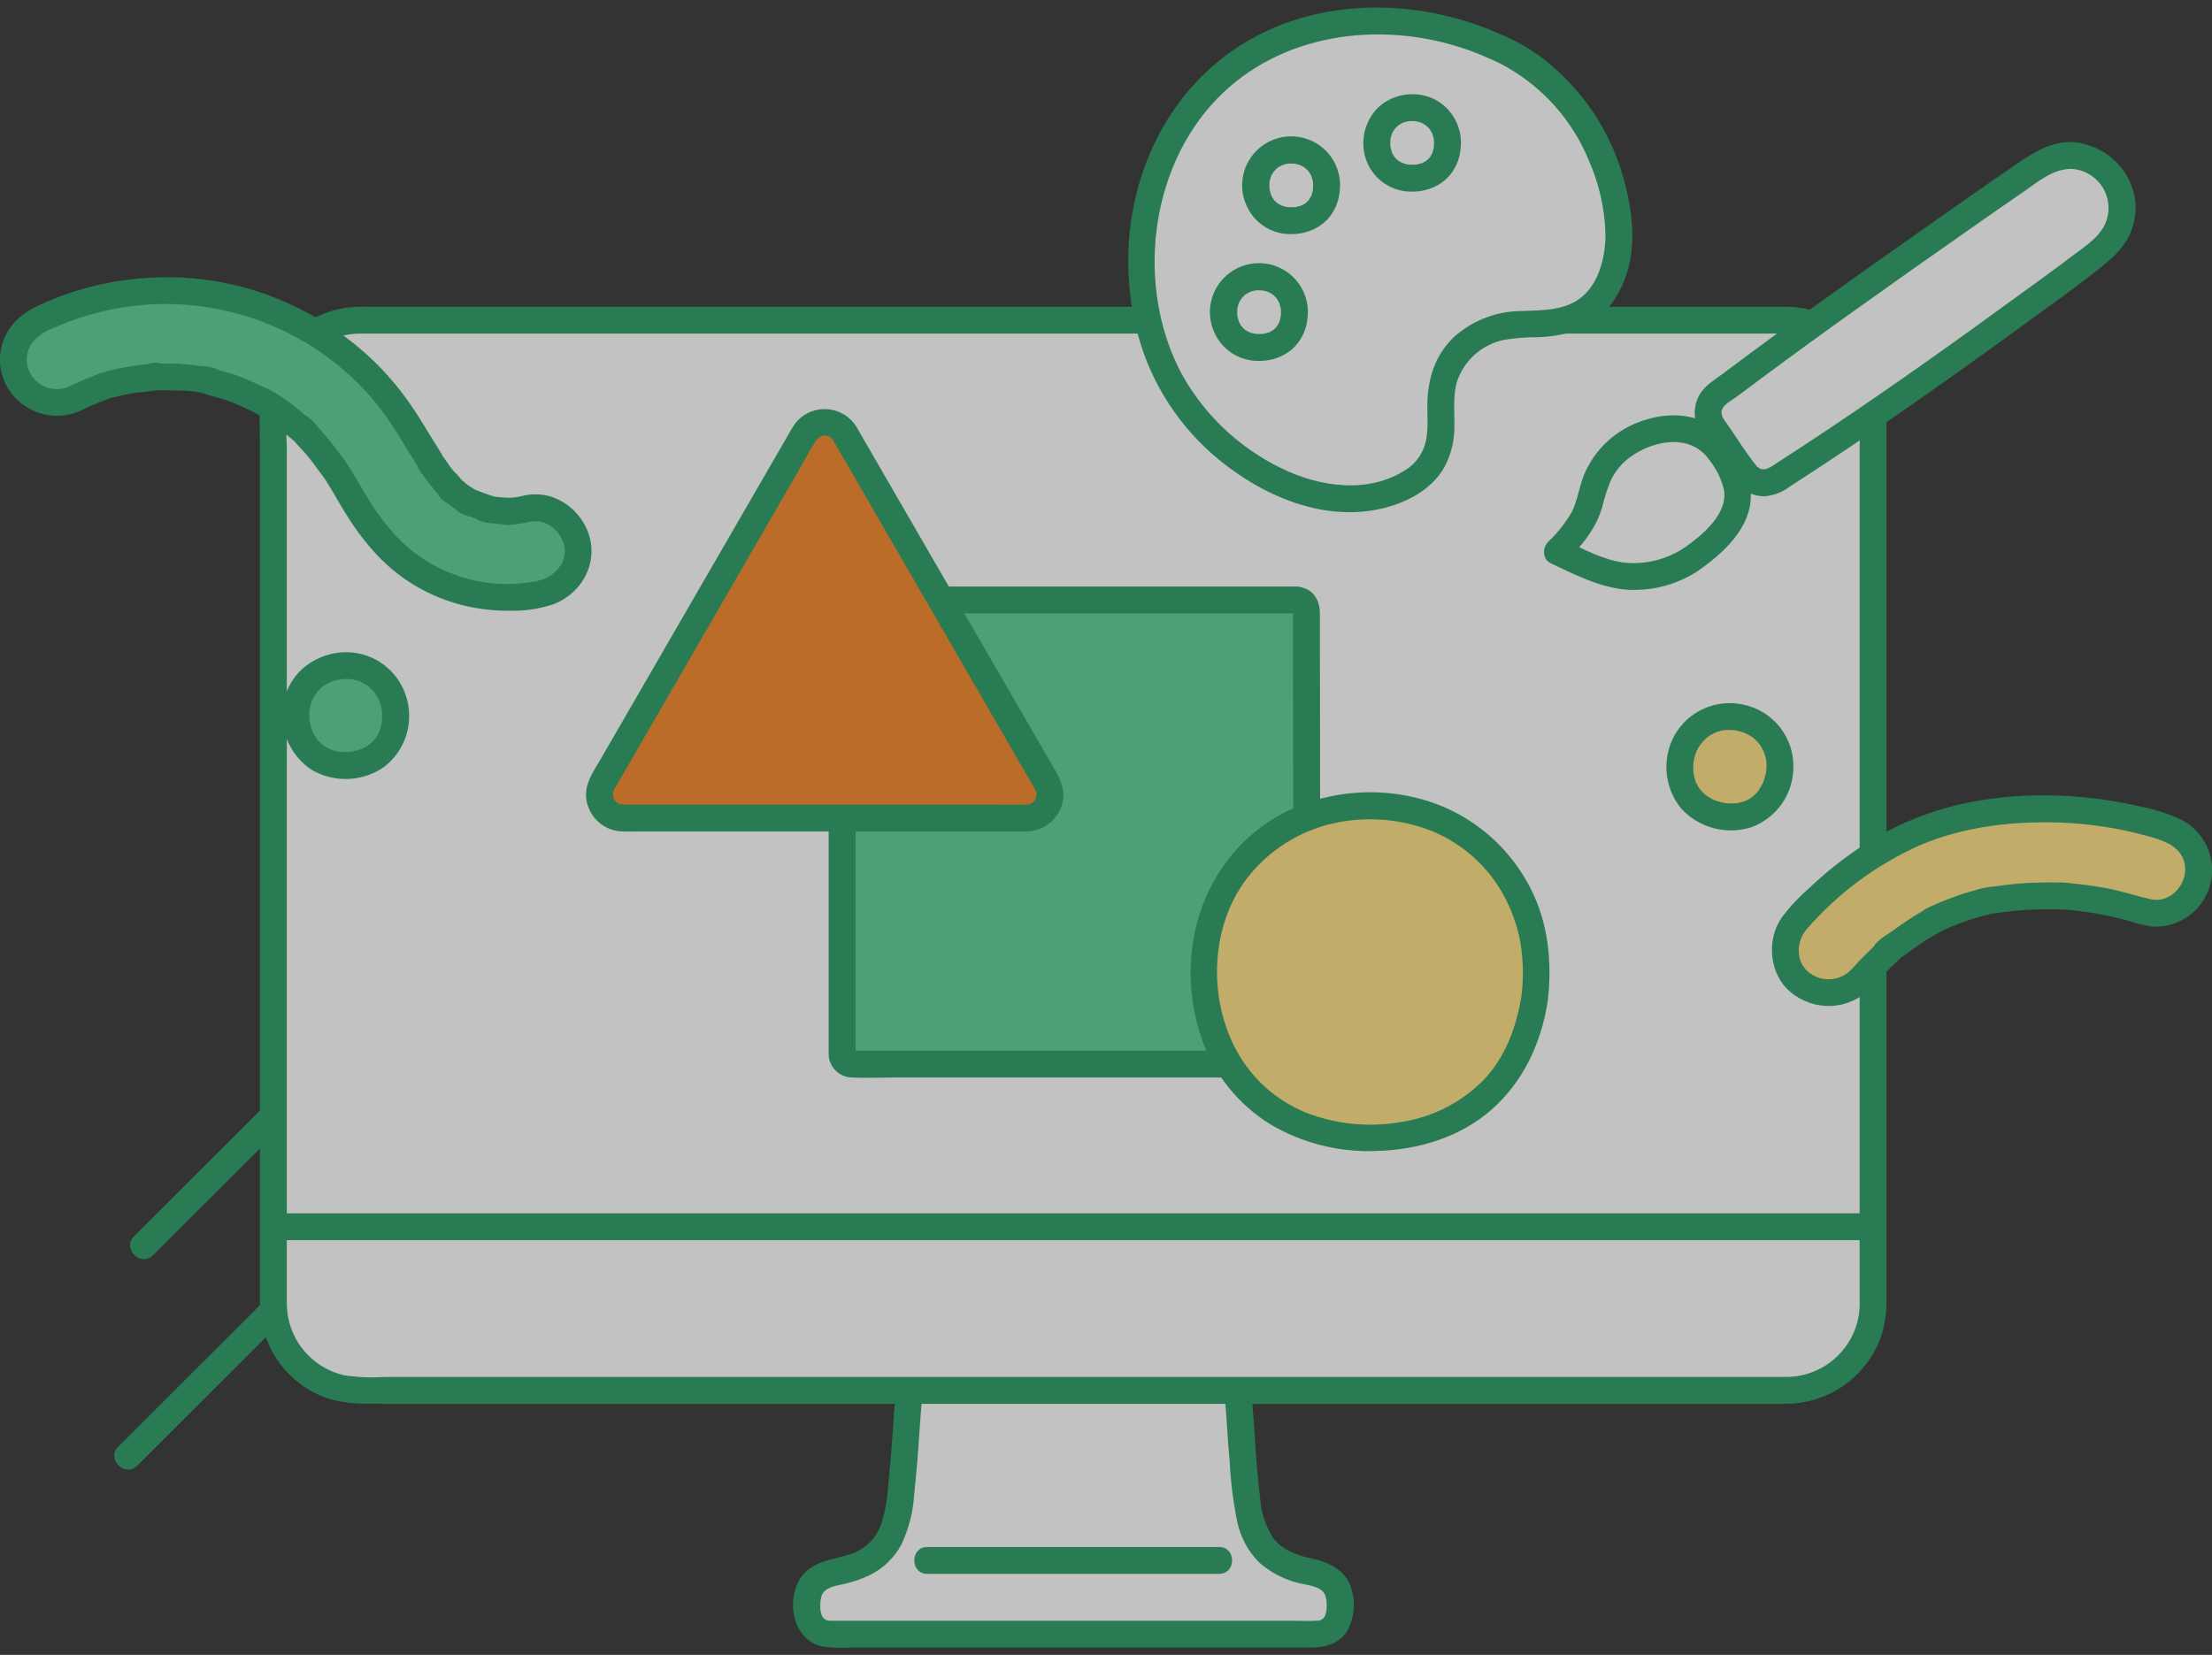 <svg width="151" height="113" viewBox="0 0 151 113" fill="none" xmlns="http://www.w3.org/2000/svg">
<rect x="0" y="0" width="151" height="113" fill="#333333" stroke="none"/>
<g opacity="0.7" clip-path="url(#clip0_279_3309)">
<path d="M10.447 85.712L23.878 72.299C24.715 71.463 23.417 70.166 22.58 71.002L9.148 84.415C8.311 85.251 9.609 86.548 10.447 85.712Z" fill="#259A61"/>
<path d="M9.366 100.081L29.871 79.604L35.672 73.811C36.509 72.976 35.21 71.679 34.373 72.514L13.868 92.991L8.068 98.784C7.231 99.62 8.529 100.917 9.366 100.081Z" fill="#259A61"/>
<path d="M60.63 111.582H56.801C54.684 111.582 54.993 109.124 55.274 108.516C55.555 107.908 56.112 107.518 57.075 107.334C60.414 106.7 61.24 104.9 61.517 101.71C61.636 100.343 61.759 99.494 61.827 98.132C61.87 97.254 61.946 96.273 62.078 94.939H84.487C84.617 96.273 84.693 97.254 84.736 98.133C84.804 99.495 84.927 100.344 85.046 101.711C85.323 104.901 86.149 106.701 89.487 107.335C90.451 107.518 91.008 107.908 91.289 108.516C91.571 109.124 91.879 111.582 89.762 111.582L73.281 111.578L60.63 111.582Z" fill="white"/>
<path d="M121.959 21.862H24.563C21.303 21.862 18.66 24.501 18.66 27.757V89.044C18.66 92.3 21.303 94.94 24.563 94.94H121.959C125.219 94.94 127.863 92.3 127.863 89.044V27.757C127.863 24.501 125.219 21.862 121.959 21.862Z" fill="white"/>
<path d="M121.959 94.023H26.253C25.325 94.086 24.393 94.046 23.474 93.905C22.372 93.648 21.388 93.028 20.681 92.144C19.974 91.261 19.585 90.166 19.578 89.035C19.575 88.723 19.578 88.411 19.578 88.098V30.517C19.523 29.397 19.534 28.275 19.608 27.155C19.767 25.952 20.356 24.846 21.267 24.042C22.177 23.237 23.348 22.789 24.564 22.779C24.742 22.779 24.919 22.779 25.097 22.779H121.615C122.193 22.762 122.771 22.826 123.332 22.97C124.372 23.275 125.286 23.908 125.937 24.773C126.588 25.639 126.942 26.691 126.946 27.774C126.956 28.892 126.946 30.011 126.946 31.129V88.423C126.946 88.805 126.959 89.193 126.921 89.573C126.78 90.791 126.198 91.916 125.284 92.736C124.37 93.555 123.188 94.013 121.96 94.023C120.779 94.038 120.774 95.872 121.96 95.857C123.416 95.843 124.831 95.37 126.002 94.505C127.174 93.641 128.042 92.429 128.483 91.043C128.708 90.24 128.808 89.407 128.782 88.574V31.129C128.782 30.009 128.793 28.888 128.782 27.767C128.776 26.497 128.417 25.253 127.747 24.174C127.076 23.094 126.119 22.221 124.982 21.652C123.969 21.173 122.86 20.931 121.739 20.945H25.035C24.777 20.945 24.517 20.94 24.259 20.953C22.819 21.028 21.438 21.553 20.312 22.453C19.186 23.353 18.37 24.583 17.98 25.97C17.613 27.32 17.743 28.843 17.743 30.232V88.128C17.743 88.432 17.739 88.736 17.743 89.039C17.751 90.357 18.137 91.644 18.857 92.749C19.577 93.853 20.599 94.728 21.802 95.268C23.179 95.867 24.537 95.857 25.981 95.857H121.959C123.14 95.857 123.142 94.023 121.959 94.023Z" fill="#259A61"/>
<path d="M61.124 95.305C60.977 96.867 60.92 98.435 60.766 99.996C60.638 101.297 60.604 102.628 60.21 103.881C60.097 104.298 59.9 104.688 59.633 105.028C59.365 105.367 59.032 105.65 58.653 105.858C57.552 106.466 56.097 106.373 55.086 107.257C53.527 108.621 53.9 111.88 56.052 112.411C56.733 112.521 57.425 112.55 58.112 112.499H61.496C68.615 112.497 75.734 112.497 82.853 112.499H89.442C90.443 112.499 91.374 112.27 91.955 111.385C92.194 110.959 92.345 110.489 92.4 110.003C92.454 109.518 92.41 109.026 92.271 108.558C91.916 107.209 90.716 106.671 89.463 106.397C88.905 106.291 88.366 106.101 87.865 105.834C87.69 105.734 87.522 105.62 87.364 105.494C87.281 105.421 87.201 105.345 87.125 105.265C87.082 105.22 87.04 105.174 86.999 105.127C86.984 105.109 86.862 104.955 86.939 105.057C86.393 104.23 86.077 103.273 86.02 102.285C85.832 100.735 85.72 99.174 85.625 97.617C85.577 96.845 85.51 96.074 85.438 95.304C85.431 95.063 85.333 94.833 85.162 94.663C84.991 94.492 84.761 94.394 84.52 94.387C84.277 94.389 84.044 94.486 83.872 94.658C83.701 94.829 83.603 95.061 83.602 95.304C83.745 96.816 83.8 98.334 83.946 99.844C84.017 101.227 84.192 102.603 84.468 103.96C84.693 104.978 85.198 105.914 85.925 106.662C86.802 107.448 87.881 107.974 89.041 108.179C89.535 108.283 90.128 108.384 90.392 108.784C90.433 108.847 90.457 108.916 90.496 108.979C90.478 108.95 90.443 108.76 90.453 108.886C90.464 108.94 90.48 108.993 90.5 109.045C90.522 109.128 90.538 109.213 90.554 109.299C90.558 109.319 90.572 109.438 90.558 109.319C90.541 109.18 90.563 109.396 90.564 109.423C90.575 109.612 90.572 109.802 90.553 109.99C90.574 109.81 90.535 110.057 90.52 110.114C90.51 110.153 90.497 110.194 90.486 110.234C90.421 110.469 90.533 110.161 90.471 110.282C90.43 110.402 90.35 110.506 90.243 110.575C90.137 110.644 90.01 110.676 89.883 110.664C89.31 110.702 88.725 110.667 88.152 110.667H84.72C77.822 110.665 70.924 110.665 64.026 110.667H57.35C57.128 110.667 56.901 110.68 56.679 110.664C56.552 110.675 56.426 110.643 56.319 110.574C56.213 110.505 56.133 110.402 56.092 110.282C56.027 110.156 56.133 110.408 56.092 110.273C56.079 110.235 56.064 110.196 56.053 110.154C56.042 110.085 56.026 110.017 56.005 109.95C56.005 109.881 56.002 109.812 55.993 109.743C55.99 109.636 55.993 109.53 56 109.423C56 109.372 56.008 109.321 56.013 109.27C56.01 109.301 55.977 109.464 56.01 109.299C56.024 109.222 56.038 109.149 56.056 109.074C56.077 109.012 56.096 108.949 56.11 108.886C56.114 108.86 56.161 108.753 56.097 108.91C56.018 109.101 56.147 108.822 56.173 108.784C56.438 108.383 57.03 108.283 57.524 108.179C58.154 108.048 58.766 107.841 59.347 107.563C60.282 107.113 61.048 106.377 61.534 105.462C62.032 104.405 62.326 103.265 62.401 102.1C62.562 100.586 62.685 99.072 62.78 97.553C62.827 96.804 62.892 96.055 62.963 95.308C62.961 95.065 62.864 94.833 62.692 94.661C62.52 94.49 62.288 94.392 62.045 94.391C61.803 94.396 61.572 94.494 61.401 94.665C61.23 94.836 61.132 95.066 61.127 95.308L61.124 95.305Z" fill="#259A61"/>
<path d="M63.3 107.467H83.222C84.404 107.467 84.406 105.633 83.222 105.633H63.3C62.118 105.633 62.117 107.467 63.3 107.467Z" fill="#259A61"/>
<path d="M18.66 84.681H127.863C129.044 84.681 129.046 82.847 127.863 82.847H18.66C17.478 82.847 17.476 84.681 18.66 84.681Z" fill="#259A61"/>
<path d="M88.521 40.968H58.146C57.97 40.968 57.802 41.038 57.678 41.162C57.554 41.285 57.485 41.453 57.485 41.628V72C57.485 72.175 57.555 72.343 57.679 72.466C57.803 72.59 57.971 72.66 58.146 72.66H88.559C88.646 72.66 88.732 72.643 88.812 72.61C88.892 72.577 88.965 72.528 89.027 72.467C89.088 72.406 89.137 72.333 89.17 72.253C89.203 72.173 89.22 72.087 89.22 72C89.215 67.918 89.186 46.13 89.182 41.626C89.182 41.539 89.165 41.453 89.131 41.374C89.098 41.294 89.049 41.221 88.988 41.16C88.926 41.099 88.853 41.051 88.773 41.018C88.693 40.985 88.607 40.968 88.521 40.968Z" fill="#55CE95"/>
<path d="M88.521 40.051H58.469C58.368 40.051 58.267 40.047 58.166 40.051C57.746 40.055 57.345 40.222 57.046 40.517C56.748 40.811 56.576 41.21 56.567 41.629C56.555 41.881 56.567 42.136 56.567 42.388V71.676C56.567 71.779 56.563 71.882 56.567 71.985C56.574 72.403 56.742 72.801 57.036 73.098C57.331 73.394 57.728 73.566 58.146 73.576C59.099 73.619 60.062 73.576 61.016 73.576H88.246C88.345 73.576 88.445 73.581 88.544 73.576C88.969 73.57 89.374 73.398 89.672 73.096C89.971 72.795 90.138 72.388 90.138 71.964C90.167 71.141 90.136 70.31 90.135 69.486C90.131 66.667 90.127 63.848 90.124 61.029C90.116 55.048 90.109 49.067 90.102 43.086V41.922C90.102 40.904 89.605 40.147 88.522 40.05C88.279 40.052 88.047 40.149 87.875 40.321C87.703 40.492 87.606 40.724 87.604 40.967C87.609 41.209 87.707 41.439 87.879 41.61C88.05 41.781 88.28 41.879 88.522 41.884C88.486 41.881 88.14 41.709 88.266 41.624C88.261 41.664 88.261 41.705 88.266 41.746C88.261 41.819 88.261 41.893 88.266 41.967C88.266 42.153 88.266 42.339 88.266 42.526V43.92C88.267 45.139 88.269 46.358 88.27 47.577C88.274 50.727 88.278 53.877 88.282 57.027C88.285 60.127 88.289 63.227 88.293 66.328L88.298 69.87V71.163V71.685C88.294 71.752 88.294 71.82 88.298 71.888C88.339 72.227 88.385 71.523 88.556 71.742C88.502 71.673 87.908 71.742 87.827 71.742H58.782C58.618 71.742 58.45 71.73 58.287 71.742C58.064 71.758 58.182 71.728 58.368 71.868C58.458 71.935 58.393 72.059 58.403 71.827C58.411 71.653 58.403 71.476 58.403 71.302V42.293C58.403 42.125 58.414 41.952 58.403 41.784C58.39 41.575 58.429 41.598 58.276 41.85C58.224 41.935 58.073 41.874 58.317 41.885C58.482 41.892 58.647 41.885 58.811 41.885H88.521C89.703 41.885 89.704 40.051 88.521 40.051Z" fill="#259A61"/>
<path d="M57.687 29.632L71.457 53.45C71.598 53.694 71.673 53.971 71.673 54.253C71.674 54.535 71.599 54.813 71.458 55.057C71.317 55.301 71.114 55.504 70.869 55.645C70.624 55.786 70.346 55.86 70.064 55.859H42.524C42.241 55.86 41.964 55.786 41.719 55.645C41.474 55.504 41.271 55.301 41.13 55.057C40.989 54.813 40.914 54.535 40.914 54.253C40.915 53.971 40.989 53.694 41.131 53.45L54.901 29.632C55.042 29.388 55.245 29.185 55.49 29.044C55.734 28.903 56.011 28.829 56.294 28.829C56.576 28.829 56.854 28.903 57.098 29.044C57.343 29.185 57.546 29.388 57.687 29.632Z" fill="#F48524"/>
<path d="M56.894 30.095L60.006 35.477L66.104 46.025L70.429 53.503C70.505 53.638 70.597 53.771 70.665 53.911C70.727 54.02 70.758 54.145 70.755 54.271C70.751 54.397 70.713 54.52 70.645 54.626C70.577 54.732 70.481 54.818 70.368 54.874C70.254 54.929 70.128 54.953 70.002 54.942C69.234 54.959 68.463 54.942 67.695 54.942H42.732C42.363 54.942 42.06 54.884 41.897 54.544C41.846 54.404 41.833 54.254 41.858 54.107C41.884 53.961 41.947 53.823 42.042 53.709L46.014 46.838L52.166 36.197L54.538 32.096C54.914 31.446 55.263 30.768 55.67 30.137C55.988 29.645 56.57 29.578 56.895 30.095C57.521 31.093 59.11 30.174 58.48 29.17C58.277 28.832 57.998 28.545 57.664 28.333C57.331 28.121 56.953 27.989 56.56 27.947C56.167 27.905 55.77 27.955 55.399 28.093C55.029 28.23 54.696 28.452 54.425 28.74C54.225 28.981 54.051 29.243 53.906 29.52L52.253 32.379L46.222 42.81L41.005 51.834C40.534 52.648 39.911 53.487 40.011 54.477C40.075 55.106 40.37 55.69 40.84 56.115C41.31 56.539 41.921 56.775 42.555 56.777C42.799 56.783 43.043 56.777 43.288 56.777H69.211C69.478 56.777 69.744 56.783 70.01 56.777C70.568 56.78 71.111 56.603 71.56 56.272C72.008 55.941 72.337 55.474 72.497 54.941C72.834 53.782 72.18 52.865 71.638 51.928L69.518 48.26L63.244 37.411L58.715 29.579L58.48 29.168C57.889 28.148 56.301 29.07 56.894 30.095Z" fill="#259A61"/>
<path d="M141.442 10.617C140.234 10.561 139.358 11.15 138.408 11.799C137.342 12.526 136.281 13.259 135.225 13.998C129.224 18.198 123.207 22.424 117.366 26.844L117.213 26.959C116.892 27.202 116.679 27.56 116.617 27.957C116.556 28.354 116.65 28.76 116.881 29.089L119.136 32.308C119.366 32.638 119.715 32.866 120.11 32.944C120.505 33.022 120.914 32.945 121.254 32.728C127.157 28.952 132.935 24.858 138.591 20.724C140.288 19.485 142.034 18.256 143.632 16.889C144.174 16.421 144.564 15.801 144.749 15.109C144.934 14.418 144.907 13.686 144.671 13.01C144.435 12.334 144.001 11.744 143.426 11.317C142.85 10.891 142.159 10.646 141.443 10.616L141.442 10.617Z" fill="white"/>
<path d="M141.442 9.701C140.038 9.668 138.911 10.347 137.792 11.111C136.573 11.944 135.359 12.784 134.151 13.632C131.656 15.379 129.167 17.133 126.683 18.895C124.253 20.627 121.838 22.379 119.437 24.152C118.839 24.596 118.241 25.041 117.646 25.489C117.101 25.899 116.444 26.28 116.069 26.866C115.811 27.28 115.679 27.76 115.689 28.247C115.7 28.735 115.853 29.209 116.129 29.61C116.818 30.623 117.532 31.623 118.239 32.623C118.468 32.999 118.786 33.311 119.166 33.532C119.546 33.754 119.976 33.876 120.415 33.89C121.058 33.848 121.674 33.615 122.182 33.22C122.804 32.82 123.423 32.418 124.04 32.012C129.094 28.693 134.023 25.188 138.905 21.623C140.237 20.651 141.579 19.692 142.88 18.677C144.023 17.785 145.13 16.942 145.579 15.502C146.464 12.662 144.332 9.889 141.442 9.698C141.199 9.698 140.965 9.795 140.793 9.967C140.621 10.139 140.524 10.372 140.524 10.615C140.524 10.858 140.621 11.091 140.793 11.263C140.965 11.435 141.199 11.532 141.442 11.532C141.871 11.563 142.286 11.695 142.653 11.92C143.019 12.144 143.327 12.453 143.549 12.82C143.771 13.187 143.902 13.603 143.93 14.031C143.958 14.459 143.883 14.888 143.71 15.281C143.27 16.271 142.166 16.934 141.338 17.57C140.284 18.378 139.201 19.148 138.129 19.931C133.742 23.134 129.323 26.29 124.809 29.308C123.682 30.061 122.549 30.805 121.411 31.539C120.933 31.847 120.357 32.363 119.886 31.787C119.173 30.915 118.576 29.915 117.929 28.993C117.705 28.673 117.37 28.312 117.579 27.905C117.759 27.554 118.256 27.313 118.574 27.075C119.12 26.664 119.667 26.255 120.216 25.848C122.411 24.218 124.624 22.609 126.852 21.022C129.329 19.251 131.818 17.494 134.316 15.75C135.578 14.865 136.841 13.981 138.112 13.109C139.118 12.419 140.157 11.503 141.443 11.532C142.624 11.561 142.624 9.728 141.442 9.701Z" fill="#259A61"/>
<path d="M115.503 38.152C117.225 36.948 119.377 34.84 118.37 32.581C118.037 31.745 117.555 30.975 116.948 30.31C115.333 28.684 112.589 29.18 110.862 30.387C109.245 31.515 108.911 32.821 108.543 34.176C108.096 35.834 107.528 36.36 106.311 37.663C107.747 38.341 109.671 39.331 111.297 39.364C112.79 39.397 114.257 38.974 115.503 38.152Z" fill="white"/>
<path d="M115.967 38.944C117.445 37.901 119.042 36.492 119.443 34.642C119.634 33.631 119.465 32.585 118.963 31.686C118.55 30.74 117.916 29.907 117.116 29.254C115.695 28.181 113.729 28.161 112.102 28.741C111.208 29.037 110.388 29.523 109.7 30.165C109.012 30.808 108.471 31.592 108.116 32.464C107.794 33.276 107.687 34.177 107.297 34.961C106.857 35.722 106.306 36.414 105.663 37.015C105.291 37.413 105.292 38.192 105.848 38.455C107.472 39.223 109.121 40.077 110.936 40.257C112.714 40.398 114.487 39.935 115.968 38.944C116.94 38.285 116.022 36.695 115.041 37.361C113.839 38.183 112.387 38.559 110.936 38.424C109.472 38.256 108.089 37.492 106.777 36.871L106.963 38.311C108.01 37.192 108.927 36.138 109.37 34.638C109.518 34 109.719 33.376 109.972 32.772C110.302 32.097 110.805 31.523 111.431 31.108C112.49 30.399 113.901 29.959 115.166 30.305C115.799 30.491 116.346 30.893 116.711 31.442C117.2 32.054 117.539 32.772 117.702 33.538C117.89 35.146 116.205 36.539 115.041 37.361C114.836 37.488 114.687 37.689 114.626 37.922C114.565 38.155 114.595 38.403 114.712 38.615C114.836 38.823 115.037 38.974 115.272 39.035C115.506 39.097 115.756 39.064 115.967 38.944Z" fill="#259A61"/>
<path d="M102.334 3.298C95.269 -0.058 85.889 0.837 80.9 7.951C77.134 13.321 77.233 20.425 79.618 25.491C82.189 30.955 90.234 36.419 96.215 33C96.865 32.641 97.406 32.114 97.783 31.475C98.16 30.836 98.358 30.107 98.357 29.365C98.399 28.352 98.271 27.326 98.452 26.327C98.895 23.882 101.088 22.27 103.513 22.171C106.164 22.063 108.389 22.127 109.774 19.389C110.497 17.813 110.706 16.05 110.372 14.348C109.597 9.594 106.806 5.265 102.309 3.272" fill="white"/>
<path d="M102.796 2.506C96.774 -0.33 89.16 -0.331 83.694 3.776C77.517 8.418 75.578 16.97 78.073 24.119C79.263 27.423 81.463 30.269 84.362 32.256C87.188 34.254 90.807 35.526 94.274 34.739C95.97 34.354 97.73 33.455 98.604 31.891C99.046 31.059 99.279 30.131 99.282 29.189C99.308 28.143 99.161 27.072 99.462 26.053C99.698 25.341 100.118 24.704 100.678 24.205C101.239 23.706 101.921 23.363 102.656 23.209C103.447 23.08 104.248 23.018 105.05 23.022C105.833 22.994 106.61 22.87 107.363 22.653C109.147 22.08 110.326 20.675 110.955 18.95C111.682 16.959 111.48 14.754 110.976 12.736C110.121 9.163 108.036 6.004 105.084 3.812C104.361 3.292 103.586 2.846 102.772 2.483C102.56 2.367 102.313 2.336 102.08 2.397C101.846 2.457 101.645 2.604 101.517 2.808C101.396 3.018 101.362 3.268 101.424 3.502C101.486 3.737 101.637 3.938 101.846 4.062C104.846 5.439 107.211 7.904 108.46 10.956C109.165 12.551 109.55 14.268 109.595 16.012C109.597 17.589 109.124 19.51 107.756 20.449C106.658 21.202 105.231 21.187 103.908 21.237C102.235 21.235 100.617 21.834 99.35 22.925C97.955 24.18 97.432 25.921 97.435 27.751C97.435 28.651 97.528 29.561 97.25 30.431C97.039 31.083 96.614 31.644 96.045 32.026C93.451 33.766 90.056 33.261 87.404 31.941C84.565 30.548 82.219 28.323 80.681 25.563C77.529 19.675 78.406 11.578 83.079 6.746C87.39 2.287 94.116 1.394 99.847 3.285C100.538 3.512 101.213 3.78 101.871 4.089C102.083 4.206 102.331 4.236 102.564 4.175C102.798 4.114 102.999 3.966 103.127 3.761C103.248 3.55 103.281 3.301 103.219 3.066C103.158 2.831 103.006 2.63 102.797 2.506H102.796Z" fill="#259A61"/>
<path d="M90.539 13.052C90.504 13.277 90.445 13.497 90.364 13.709C90.284 13.889 90.185 14.061 90.068 14.221C89.957 14.355 89.834 14.478 89.699 14.589C89.544 14.701 89.377 14.798 89.202 14.876C88.996 14.954 88.782 15.011 88.565 15.045C88.296 15.075 88.024 15.075 87.755 15.045C87.54 15.011 87.329 14.955 87.126 14.877C86.945 14.796 86.772 14.696 86.612 14.579C86.472 14.465 86.344 14.337 86.229 14.197C86.111 14.036 86.01 13.862 85.929 13.679C85.849 13.47 85.791 13.253 85.757 13.032C85.729 12.793 85.727 12.551 85.751 12.312C85.785 12.094 85.843 11.88 85.923 11.675C86.007 11.49 86.109 11.315 86.229 11.151C86.471 10.838 86.789 10.593 87.154 10.439C87.365 10.357 87.584 10.298 87.808 10.264C88.036 10.24 88.266 10.24 88.493 10.264C88.715 10.298 88.932 10.356 89.14 10.437C89.505 10.59 89.823 10.834 90.065 11.146C90.185 11.309 90.287 11.483 90.371 11.666C90.453 11.874 90.511 12.09 90.546 12.31C90.57 12.557 90.568 12.806 90.539 13.052Z" fill="white"/>
<path d="M88.342 21.708C88.307 21.932 88.249 22.152 88.168 22.364C88.087 22.545 87.988 22.716 87.872 22.876C87.761 23.01 87.637 23.134 87.502 23.244C87.347 23.357 87.18 23.453 87.005 23.531C86.799 23.61 86.586 23.666 86.368 23.7C86.099 23.73 85.827 23.73 85.558 23.7C85.344 23.666 85.133 23.61 84.93 23.533C84.748 23.452 84.576 23.352 84.415 23.235C84.275 23.12 84.147 22.992 84.033 22.853C83.915 22.691 83.814 22.517 83.732 22.334C83.652 22.125 83.595 21.909 83.561 21.688C83.533 21.448 83.531 21.207 83.555 20.967C83.589 20.749 83.646 20.535 83.727 20.33C83.81 20.145 83.913 19.97 84.033 19.807C84.274 19.494 84.593 19.248 84.957 19.095C85.168 19.012 85.388 18.953 85.611 18.919C85.839 18.895 86.069 18.895 86.297 18.919C86.518 18.953 86.736 19.011 86.944 19.092C87.308 19.245 87.627 19.489 87.869 19.801C87.989 19.964 88.091 20.138 88.175 20.322C88.257 20.529 88.315 20.745 88.349 20.965C88.373 21.212 88.371 21.461 88.342 21.708Z" fill="white"/>
<path d="M98.79 10.151C98.756 10.375 98.697 10.595 98.616 10.807C98.536 10.987 98.437 11.159 98.32 11.319C98.21 11.453 98.086 11.576 97.951 11.687C97.796 11.799 97.629 11.896 97.454 11.974C97.248 12.052 97.034 12.109 96.817 12.143C96.548 12.173 96.276 12.173 96.007 12.143C95.792 12.109 95.582 12.054 95.379 11.976C95.197 11.895 95.024 11.796 94.864 11.678C94.724 11.564 94.596 11.436 94.481 11.296C94.363 11.134 94.262 10.961 94.181 10.778C94.101 10.569 94.043 10.352 94.008 10.131C93.981 9.892 93.979 9.65 94.003 9.411C94.037 9.193 94.094 8.979 94.175 8.773C94.258 8.589 94.361 8.413 94.481 8.25C94.605 8.098 94.743 7.959 94.895 7.836C95.055 7.719 95.226 7.62 95.406 7.538C95.617 7.456 95.836 7.397 96.06 7.363C96.288 7.339 96.517 7.339 96.745 7.363C96.967 7.396 97.184 7.455 97.393 7.536C97.575 7.618 97.748 7.719 97.909 7.837C98.059 7.96 98.195 8.097 98.317 8.246C98.437 8.409 98.539 8.583 98.623 8.767C98.705 8.974 98.763 9.19 98.797 9.41C98.822 9.656 98.819 9.905 98.79 10.151Z" fill="white"/>
<path d="M89.653 12.809C89.634 12.921 89.613 13.032 89.584 13.141C89.573 13.183 89.561 13.224 89.548 13.264C89.541 13.287 89.483 13.455 89.522 13.354C89.558 13.264 89.503 13.39 89.498 13.399C89.471 13.448 89.445 13.498 89.415 13.546C89.386 13.595 89.357 13.643 89.325 13.688C89.401 13.585 89.314 13.693 89.274 13.734C89.24 13.769 89.038 13.939 89.168 13.844C89.078 13.906 88.984 13.962 88.886 14.012C88.876 14.018 88.754 14.072 88.848 14.035C88.951 13.994 88.788 14.051 88.764 14.059C88.659 14.091 88.55 14.109 88.444 14.139C88.313 14.177 88.577 14.141 88.432 14.14C88.372 14.14 88.311 14.148 88.252 14.15C88.146 14.152 88.041 14.145 87.936 14.145C87.898 14.145 87.757 14.116 87.921 14.148C87.882 14.14 87.841 14.132 87.801 14.123C87.681 14.097 87.564 14.063 87.448 14.022C87.608 14.08 87.372 13.978 87.326 13.951C87.281 13.924 87.231 13.887 87.182 13.861C87.092 13.815 87.186 13.867 87.204 13.882C87.127 13.813 87.057 13.739 86.983 13.668C86.954 13.64 86.893 13.54 86.975 13.668C86.944 13.62 86.912 13.572 86.883 13.524C86.853 13.475 86.828 13.423 86.799 13.374C86.781 13.342 86.74 13.216 86.788 13.36C86.757 13.267 86.728 13.174 86.704 13.079C86.691 13.025 86.683 12.969 86.666 12.916C86.638 12.817 86.666 12.925 86.666 12.945C86.654 12.81 86.65 12.675 86.654 12.54C86.654 12.514 86.668 12.327 86.654 12.441C86.643 12.54 86.662 12.408 86.665 12.396C86.69 12.288 86.719 12.183 86.751 12.077C86.753 12.068 86.802 11.941 86.764 12.03C86.722 12.13 86.8 11.967 86.811 11.946C86.832 11.908 86.853 11.87 86.875 11.832C86.885 11.816 87.041 11.608 86.93 11.737C86.994 11.663 87.062 11.592 87.133 11.525C87.163 11.496 87.194 11.468 87.226 11.441C87.111 11.539 87.215 11.451 87.244 11.434C87.343 11.379 87.435 11.32 87.538 11.269C87.518 11.278 87.417 11.305 87.515 11.281C87.583 11.264 87.65 11.237 87.718 11.219C87.772 11.204 87.828 11.193 87.883 11.181C87.894 11.178 88.031 11.158 87.928 11.17C87.814 11.184 87.994 11.17 88.02 11.17C88.077 11.168 88.134 11.167 88.191 11.168C88.248 11.169 88.506 11.196 88.33 11.168C88.44 11.186 88.549 11.212 88.656 11.244C88.71 11.26 88.763 11.277 88.816 11.296C88.663 11.242 88.834 11.312 88.866 11.329C88.917 11.356 88.966 11.385 89.014 11.415C89.045 11.434 89.189 11.549 89.069 11.444C89.152 11.517 89.229 11.595 89.306 11.673C89.423 11.793 89.344 11.716 89.321 11.683C89.363 11.741 89.4 11.803 89.435 11.865C89.457 11.903 89.478 11.941 89.499 11.979C89.617 12.188 89.494 11.909 89.525 12.033C89.556 12.156 89.595 12.273 89.626 12.394C89.636 12.432 89.638 12.557 89.632 12.407C89.634 12.469 89.639 12.531 89.64 12.592C89.641 12.747 89.633 12.901 89.617 13.055C89.618 13.298 89.715 13.531 89.887 13.703C90.059 13.874 90.292 13.971 90.535 13.972C90.776 13.966 91.006 13.867 91.177 13.696C91.348 13.526 91.447 13.296 91.453 13.055C91.537 12.38 91.412 11.695 91.096 11.093C90.779 10.491 90.286 9.999 89.682 9.684C89.073 9.37 88.382 9.249 87.702 9.339C87.022 9.429 86.387 9.725 85.881 10.188C85.375 10.65 85.024 11.257 84.874 11.925C84.725 12.593 84.784 13.291 85.045 13.925C85.294 14.552 85.732 15.087 86.297 15.456C86.863 15.825 87.53 16.01 88.205 15.985C88.983 15.985 89.739 15.722 90.347 15.237C90.928 14.741 91.31 14.052 91.423 13.296C91.482 13.062 91.448 12.814 91.329 12.604C91.21 12.394 91.014 12.238 90.782 12.169C90.547 12.107 90.298 12.14 90.087 12.259C89.876 12.379 89.721 12.576 89.653 12.809Z" fill="#259A61"/>
<path d="M87.457 21.464C87.437 21.576 87.416 21.687 87.387 21.797C87.376 21.838 87.364 21.879 87.352 21.919C87.344 21.942 87.285 22.11 87.326 22.009C87.362 21.92 87.306 22.046 87.302 22.054C87.274 22.103 87.248 22.153 87.219 22.202C87.19 22.25 87.16 22.299 87.127 22.344C87.204 22.24 87.117 22.348 87.077 22.39C87.044 22.424 86.841 22.594 86.972 22.5C86.881 22.561 86.787 22.617 86.69 22.668C86.68 22.674 86.557 22.727 86.652 22.69C86.754 22.649 86.591 22.707 86.567 22.714C86.462 22.746 86.353 22.764 86.248 22.794C86.116 22.832 86.381 22.797 86.235 22.794C86.175 22.794 86.115 22.802 86.055 22.803C85.95 22.806 85.845 22.799 85.74 22.798C85.701 22.798 85.56 22.769 85.724 22.802C85.685 22.794 85.644 22.786 85.604 22.777C85.485 22.751 85.367 22.717 85.252 22.676C85.411 22.734 85.175 22.631 85.13 22.605C85.084 22.578 85.035 22.541 84.985 22.515C84.895 22.468 84.989 22.521 85.007 22.536C84.93 22.468 84.86 22.393 84.786 22.321C84.757 22.293 84.696 22.193 84.779 22.321C84.748 22.273 84.716 22.226 84.686 22.177C84.656 22.128 84.631 22.077 84.603 22.027C84.584 21.995 84.544 21.87 84.591 22.013C84.561 21.92 84.531 21.827 84.507 21.733C84.494 21.678 84.486 21.622 84.469 21.569C84.441 21.47 84.469 21.578 84.469 21.599C84.458 21.464 84.454 21.329 84.458 21.193C84.458 21.168 84.472 20.981 84.458 21.094C84.447 21.194 84.466 21.061 84.468 21.049C84.494 20.941 84.523 20.837 84.554 20.73C84.557 20.721 84.606 20.595 84.568 20.684C84.526 20.783 84.603 20.621 84.615 20.6C84.635 20.562 84.656 20.523 84.679 20.487C84.688 20.471 84.845 20.262 84.733 20.392C84.797 20.318 84.865 20.247 84.937 20.18C84.967 20.151 84.998 20.123 85.029 20.096C84.917 20.194 85.018 20.106 85.047 20.089C85.146 20.034 85.239 19.975 85.342 19.924C85.322 19.933 85.221 19.962 85.319 19.936C85.387 19.919 85.453 19.892 85.521 19.874C85.576 19.859 85.631 19.848 85.686 19.836C85.698 19.833 85.835 19.813 85.732 19.825C85.617 19.838 85.797 19.825 85.823 19.825C85.88 19.823 85.938 19.822 85.995 19.823C86.052 19.824 86.31 19.851 86.134 19.823C86.244 19.842 86.353 19.867 86.46 19.899C86.513 19.916 86.567 19.933 86.619 19.952C86.466 19.897 86.638 19.967 86.67 19.984C86.721 20.011 86.77 20.04 86.818 20.07C86.848 20.089 86.992 20.204 86.873 20.1C86.956 20.172 87.033 20.25 87.109 20.329C87.227 20.449 87.148 20.372 87.124 20.338C87.166 20.396 87.204 20.459 87.239 20.521C87.261 20.559 87.281 20.597 87.302 20.635C87.42 20.844 87.298 20.565 87.329 20.689C87.361 20.813 87.399 20.93 87.43 21.05C87.44 21.088 87.441 21.213 87.435 21.063C87.438 21.125 87.442 21.187 87.444 21.248C87.445 21.403 87.437 21.558 87.421 21.712C87.421 21.954 87.518 22.187 87.69 22.359C87.862 22.531 88.095 22.628 88.339 22.628C88.58 22.622 88.81 22.523 88.981 22.353C89.151 22.182 89.25 21.953 89.257 21.712C89.34 21.036 89.215 20.352 88.897 19.75C88.58 19.148 88.086 18.657 87.482 18.343C86.873 18.028 86.182 17.908 85.502 17.998C84.822 18.088 84.187 18.384 83.681 18.847C83.175 19.309 82.824 19.916 82.674 20.584C82.525 21.252 82.584 21.95 82.845 22.584C83.094 23.211 83.531 23.746 84.097 24.115C84.663 24.484 85.33 24.668 86.005 24.644C86.783 24.644 87.539 24.381 88.147 23.896C88.728 23.399 89.11 22.711 89.223 21.956C89.282 21.721 89.248 21.473 89.129 21.263C89.009 21.053 88.814 20.897 88.582 20.828C88.348 20.767 88.1 20.8 87.89 20.919C87.68 21.037 87.525 21.233 87.457 21.464Z" fill="#259A61"/>
<path d="M97.905 9.907C97.886 10.019 97.865 10.13 97.836 10.24C97.825 10.281 97.813 10.322 97.8 10.362C97.793 10.385 97.734 10.553 97.774 10.453C97.81 10.363 97.755 10.489 97.75 10.497C97.723 10.546 97.697 10.596 97.668 10.645C97.639 10.693 97.609 10.742 97.576 10.787C97.653 10.683 97.566 10.791 97.526 10.833C97.492 10.867 97.289 11.037 97.421 10.943C97.33 11.004 97.236 11.06 97.139 11.111C97.128 11.117 97.005 11.171 97.099 11.133C97.201 11.092 97.038 11.15 97.015 11.157C96.909 11.189 96.8 11.207 96.695 11.237C96.564 11.275 96.828 11.239 96.682 11.237C96.623 11.237 96.562 11.245 96.502 11.246C96.397 11.249 96.292 11.242 96.187 11.241C96.149 11.241 96.007 11.212 96.171 11.245C96.132 11.237 96.091 11.229 96.051 11.22C95.932 11.194 95.814 11.16 95.699 11.119C95.858 11.177 95.623 11.075 95.577 11.048C95.531 11.021 95.482 10.984 95.432 10.958C95.343 10.911 95.437 10.964 95.454 10.979C95.377 10.911 95.307 10.836 95.233 10.764C95.204 10.736 95.143 10.636 95.226 10.764C95.195 10.716 95.163 10.669 95.133 10.62C95.104 10.571 95.079 10.52 95.049 10.47C95.031 10.438 94.991 10.313 95.038 10.456C95.007 10.364 94.978 10.27 94.954 10.175C94.941 10.121 94.933 10.066 94.918 10.012C94.89 9.914 94.918 10.022 94.918 10.042C94.907 9.907 94.903 9.772 94.906 9.636C94.906 9.611 94.92 9.424 94.906 9.537C94.895 9.637 94.914 9.504 94.917 9.492C94.942 9.384 94.971 9.28 95.003 9.173C95.006 9.164 95.055 9.038 95.017 9.127C94.975 9.226 95.052 9.064 95.063 9.043C95.084 9.005 95.105 8.966 95.127 8.93C95.137 8.914 95.294 8.705 95.182 8.835C95.246 8.761 95.314 8.69 95.385 8.623C95.416 8.594 95.447 8.566 95.478 8.539C95.364 8.637 95.467 8.549 95.496 8.532C95.595 8.477 95.688 8.418 95.79 8.367C95.771 8.377 95.67 8.405 95.768 8.379C95.836 8.362 95.902 8.335 95.97 8.317C96.025 8.302 96.08 8.291 96.135 8.279C96.147 8.276 96.284 8.257 96.181 8.268C96.066 8.281 96.246 8.268 96.272 8.267C96.329 8.264 96.386 8.264 96.444 8.267C96.501 8.269 96.758 8.294 96.582 8.267C96.692 8.285 96.801 8.311 96.908 8.343C96.962 8.359 97.016 8.376 97.068 8.395C96.915 8.34 97.087 8.41 97.119 8.428C97.17 8.455 97.219 8.483 97.266 8.514C97.297 8.533 97.441 8.647 97.322 8.543C97.404 8.616 97.481 8.694 97.558 8.772C97.675 8.893 97.597 8.816 97.573 8.782C97.614 8.841 97.652 8.901 97.688 8.964C97.71 9.002 97.73 9.041 97.751 9.077C97.869 9.286 97.746 9.007 97.778 9.131C97.809 9.254 97.847 9.371 97.879 9.492C97.888 9.53 97.89 9.654 97.884 9.505C97.886 9.567 97.891 9.628 97.892 9.69C97.894 9.845 97.886 9.999 97.869 10.153C97.87 10.396 97.967 10.629 98.139 10.8C98.311 10.972 98.544 11.069 98.787 11.07C99.029 11.063 99.258 10.965 99.429 10.794C99.6 10.624 99.699 10.394 99.705 10.153C99.789 9.478 99.665 8.794 99.348 8.191C99.032 7.589 98.539 7.098 97.935 6.783C97.319 6.482 96.628 6.371 95.949 6.462C95.27 6.554 94.634 6.845 94.12 7.298C93.631 7.769 93.292 8.374 93.146 9.037C93 9.699 93.052 10.39 93.297 11.023C93.546 11.65 93.984 12.185 94.55 12.554C95.116 12.923 95.782 13.108 96.457 13.083C97.236 13.083 97.991 12.82 98.6 12.335C99.18 11.839 99.562 11.15 99.675 10.395C99.734 10.161 99.7 9.912 99.581 9.702C99.462 9.492 99.266 9.336 99.034 9.267C98.799 9.205 98.55 9.238 98.339 9.358C98.128 9.477 97.972 9.675 97.905 9.907Z" fill="#259A61"/>
<path d="M104.757 68.208C104.594 69.262 104.319 70.296 103.938 71.292C103.56 72.141 103.094 72.947 102.546 73.697C102.026 74.329 101.445 74.909 100.812 75.427C100.081 75.957 99.298 76.409 98.474 76.777C97.507 77.145 96.504 77.411 95.481 77.571C94.216 77.714 92.939 77.716 91.675 77.576C90.665 77.417 89.675 77.153 88.72 76.788C87.867 76.408 87.056 75.939 86.301 75.388C85.646 74.852 85.046 74.252 84.51 73.597C83.954 72.837 83.481 72.02 83.098 71.161C82.723 70.179 82.452 69.16 82.29 68.122C82.16 66.997 82.151 65.862 82.263 64.735C82.422 63.71 82.693 62.706 83.071 61.74C83.463 60.873 83.944 60.049 84.505 59.28C85.641 57.809 87.138 56.657 88.852 55.934C89.843 55.547 90.874 55.271 91.925 55.111C92.997 54.998 94.077 54.998 95.149 55.111C96.189 55.27 97.209 55.544 98.19 55.926C99.902 56.643 101.4 57.791 102.537 59.256C103.098 60.02 103.578 60.839 103.971 61.701C104.355 62.675 104.629 63.689 104.789 64.723C104.903 65.883 104.892 67.051 104.757 68.208Z" fill="#FFDF80"/>
<path d="M103.872 67.964C103.52 70.112 102.78 72.188 101.244 73.781C99.753 75.273 97.83 76.259 95.746 76.597C93.526 77.006 91.236 76.788 89.133 75.967C87.169 75.166 85.533 73.727 84.491 71.881C82.391 68.2 82.588 62.96 85.376 59.664C86.773 57.992 88.666 56.806 90.781 56.276C92.932 55.748 95.19 55.851 97.284 56.573C99.519 57.357 101.394 58.922 102.564 60.979C103.145 62.007 103.555 63.123 103.777 64.284C103.998 65.581 104.018 66.904 103.836 68.207C103.838 68.45 103.935 68.682 104.107 68.854C104.279 69.026 104.511 69.123 104.755 69.124C104.996 69.119 105.227 69.021 105.398 68.85C105.569 68.679 105.667 68.449 105.673 68.207C105.952 65.62 105.676 62.979 104.47 60.64C103.376 58.494 101.658 56.729 99.541 55.578C95.094 53.164 89.061 53.717 85.278 57.134C81.389 60.645 80.355 66.22 82.088 71.076C82.942 73.437 84.57 75.442 86.707 76.764C88.917 78.074 91.462 78.708 94.029 78.59C96.832 78.51 99.705 77.642 101.833 75.757C103.991 73.844 105.181 71.265 105.641 68.451C105.698 68.217 105.664 67.97 105.545 67.76C105.426 67.55 105.231 67.394 105 67.323C104.765 67.261 104.516 67.293 104.305 67.413C104.094 67.533 103.938 67.731 103.872 67.964Z" fill="#259A61"/>
<path d="M23.256 45.467C22.81 45.503 22.376 45.629 21.979 45.836C21.583 46.043 21.232 46.327 20.948 46.672C20.664 47.017 20.452 47.416 20.325 47.845C20.199 48.273 20.16 48.723 20.21 49.167C20.233 49.621 20.35 50.066 20.554 50.472C20.759 50.879 21.045 51.238 21.396 51.528C21.747 51.818 22.154 52.032 22.592 52.156C23.03 52.28 23.489 52.311 23.94 52.248C25.988 52.042 27.183 50.499 26.98 48.486C26.942 48.04 26.814 47.607 26.604 47.212C26.394 46.817 26.107 46.469 25.76 46.187C25.412 45.905 25.011 45.696 24.581 45.573C24.151 45.449 23.7 45.413 23.256 45.467Z" fill="#55CE95"/>
<path d="M5.13 27.209C5.686 26.93 6.255 26.682 6.837 26.465L7.032 26.395C7.338 26.29 7.292 26.304 6.894 26.437C7.022 26.384 7.155 26.344 7.291 26.318C7.622 26.224 7.957 26.14 8.294 26.065C8.901 25.933 9.515 25.833 10.133 25.768C10.305 25.75 10.477 25.74 10.649 25.722C11.096 25.673 9.887 25.738 10.582 25.722C10.926 25.715 11.27 25.71 11.617 25.722C12.238 25.74 12.857 25.794 13.472 25.882C13.818 25.895 14.161 25.956 14.491 26.062C14.443 26.037 13.789 25.885 14.323 26.032C14.51 26.083 14.697 26.13 14.883 26.185C15.441 26.347 15.989 26.538 16.526 26.758C16.824 26.88 17.119 27.011 17.409 27.151C17.524 27.206 17.639 27.275 17.756 27.322C17.029 27.03 17.586 27.236 17.759 27.335C18.264 27.622 18.753 27.934 19.225 28.272C19.488 28.459 19.745 28.654 19.996 28.856C20.096 28.937 20.196 29.018 20.294 29.102C20.369 29.164 20.442 29.227 20.514 29.291C20.679 29.436 20.613 29.374 20.317 29.106C20.538 29.198 20.841 29.61 21.005 29.783C21.184 29.968 21.358 30.158 21.528 30.352C21.95 30.843 22.346 31.355 22.714 31.888C23.012 32.312 22.684 31.821 22.637 31.763C22.755 31.93 22.863 32.102 22.961 32.281C23.103 32.512 23.243 32.745 23.382 32.978C23.825 33.718 24.276 34.45 24.748 35.171C25.53 36.395 26.503 37.486 27.629 38.404C28.951 39.426 30.482 40.146 32.113 40.512C33.745 40.879 35.437 40.883 37.07 40.525C38.573 40.186 39.796 38.67 39.422 37.083C39.068 35.573 37.586 34.37 35.976 34.733C35.666 34.805 35.352 34.86 35.036 34.897C34.909 34.896 34.781 34.907 34.656 34.932L35.066 34.908C34.97 34.91 34.874 34.911 34.779 34.908C34.493 34.904 34.207 34.886 33.922 34.853C33.796 34.839 33.67 34.822 33.544 34.801C33.419 34.781 33.294 34.758 33.169 34.733C33.599 34.83 33.702 34.85 33.477 34.792C32.903 34.607 32.337 34.392 31.784 34.15C31.803 34.121 32.431 34.53 31.961 34.227C31.854 34.158 31.744 34.095 31.638 34.024C31.344 33.831 31.076 33.612 30.803 33.392C30.479 33.13 31.31 33.919 30.857 33.426C30.766 33.328 30.672 33.232 30.582 33.133C30.357 32.883 30.147 32.623 29.945 32.355C29.763 32.113 29.595 31.862 29.422 31.613C29.174 31.255 29.799 32.229 29.449 31.649C29.344 31.475 29.235 31.303 29.129 31.129C28.404 29.86 27.614 28.629 26.763 27.44C25.056 25.221 22.891 23.396 20.415 22.089C17.939 20.782 15.21 20.022 12.413 19.863C9.016 19.69 5.631 20.389 2.581 21.892C1.201 22.58 0.435 24.403 1.194 25.823C1.542 26.519 2.147 27.052 2.881 27.311C3.616 27.569 4.422 27.533 5.13 27.209H5.13Z" fill="#55CE95"/>
<path d="M23.256 44.551C22.292 44.635 21.379 45.023 20.65 45.659C20.007 46.243 19.562 47.014 19.38 47.863C19.187 48.734 19.259 49.643 19.585 50.474C19.911 51.304 20.477 52.019 21.212 52.527C21.961 52.981 22.825 53.212 23.701 53.191C24.578 53.171 25.43 52.901 26.158 52.413C26.867 51.889 27.401 51.164 27.69 50.333C27.98 49.501 28.011 48.602 27.781 47.752C27.529 46.769 26.936 45.908 26.107 45.321C25.278 44.735 24.268 44.462 23.256 44.55C23.015 44.556 22.785 44.655 22.614 44.825C22.443 44.996 22.344 45.226 22.338 45.467C22.34 45.709 22.437 45.942 22.609 46.113C22.781 46.285 23.013 46.382 23.256 46.384C23.45 46.365 23.645 46.361 23.84 46.37C23.903 46.374 23.966 46.378 24.028 46.386C23.844 46.364 24.138 46.41 24.148 46.413C24.293 46.447 24.437 46.489 24.578 46.538C24.831 46.623 24.451 46.457 24.683 46.584C24.759 46.626 24.836 46.664 24.912 46.709C24.989 46.754 25.058 46.802 25.129 46.851C25.098 46.829 25.012 46.747 25.148 46.865C25.267 46.969 25.377 47.079 25.486 47.194C25.514 47.222 25.63 47.367 25.533 47.241C25.585 47.309 25.633 47.381 25.678 47.454C25.709 47.503 25.738 47.552 25.767 47.603C25.783 47.632 25.929 47.937 25.862 47.777C25.918 47.913 25.964 48.054 25.999 48.197C26.018 48.269 26.033 48.342 26.048 48.415C26.057 48.456 26.078 48.648 26.062 48.486C26.077 48.64 26.085 48.794 26.084 48.949C26.084 49.038 26.08 49.128 26.073 49.217C26.069 49.275 26.064 49.333 26.056 49.392C26.068 49.305 26.068 49.295 26.056 49.361C26.029 49.513 25.991 49.662 25.945 49.809C25.929 49.862 25.91 49.913 25.891 49.965C25.807 50.205 25.98 49.826 25.853 50.044C25.786 50.159 25.719 50.274 25.651 50.389C25.526 50.602 25.766 50.275 25.603 50.458C25.55 50.517 25.498 50.577 25.442 50.634C25.404 50.672 25.117 50.912 25.263 50.805C25.141 50.894 25.013 50.974 24.88 51.045C24.818 51.078 24.755 51.109 24.692 51.138C24.867 51.058 24.607 51.167 24.59 51.172C24.419 51.231 24.246 51.268 24.069 51.31C23.788 51.377 24.159 51.306 23.987 51.326C23.91 51.335 23.832 51.342 23.753 51.346C23.602 51.354 23.45 51.354 23.299 51.346C23.279 51.346 22.993 51.307 23.194 51.34C23.123 51.328 23.053 51.315 22.983 51.299C22.819 51.263 22.657 51.213 22.501 51.152C22.358 51.095 22.677 51.255 22.456 51.127C22.385 51.086 22.311 51.051 22.241 51.009C22.194 50.981 22.15 50.949 22.104 50.921C21.888 50.792 22.218 51.036 22.03 50.868C21.927 50.779 21.829 50.685 21.736 50.585C21.722 50.57 21.555 50.361 21.67 50.516C21.621 50.449 21.574 50.379 21.53 50.309C21.232 49.833 21.086 49.278 21.111 48.718C21.113 48.644 21.118 48.571 21.124 48.497C21.131 48.429 21.129 48.438 21.118 48.522C21.127 48.465 21.137 48.408 21.149 48.35C21.186 48.181 21.235 48.014 21.294 47.852C21.381 47.603 21.209 47.983 21.339 47.755C21.381 47.679 21.418 47.602 21.462 47.529C21.507 47.456 21.555 47.385 21.603 47.314C21.743 47.11 21.498 47.407 21.673 47.23C21.866 46.997 22.104 46.806 22.373 46.668C22.452 46.624 22.533 46.584 22.616 46.548C22.47 46.609 22.712 46.518 22.742 46.509C22.832 46.48 22.923 46.455 23.015 46.433C23.051 46.425 23.379 46.371 23.255 46.385C23.496 46.378 23.726 46.279 23.896 46.109C24.067 45.938 24.166 45.709 24.173 45.468C24.172 45.226 24.075 44.993 23.903 44.822C23.732 44.65 23.499 44.553 23.256 44.551Z" fill="#259A61"/>
<path d="M5.594 28C6.207 27.703 6.835 27.44 7.476 27.21C7.707 27.14 7.903 26.983 8.022 26.774C8.141 26.564 8.175 26.316 8.117 26.082C8.05 25.849 7.894 25.652 7.683 25.532C7.472 25.412 7.222 25.38 6.988 25.442C6.873 25.476 6.762 25.515 6.65 25.553L7.358 27.229C7.452 27.187 7.839 27.118 8.034 27.068C8.413 26.973 8.794 26.891 9.178 26.823C9.787 26.779 10.394 26.701 10.995 26.59C11.184 26.532 11.35 26.415 11.467 26.256C11.585 26.097 11.649 25.904 11.649 25.706C11.649 25.509 11.585 25.316 11.467 25.157C11.35 24.998 11.184 24.881 10.995 24.822C10.536 24.67 9.798 24.839 9.57 25.261C9.492 25.401 9.452 25.558 9.453 25.718C9.454 25.878 9.496 26.035 9.576 26.174C9.656 26.313 9.77 26.429 9.908 26.511C10.046 26.592 10.203 26.637 10.363 26.64C10.994 26.686 11.633 26.628 12.268 26.672C12.938 26.662 13.605 26.755 14.247 26.947L14.735 25.179C14.537 25.104 14.328 25.062 14.116 25.053C13.028 25.058 12.939 26.5 13.872 26.855C14.415 27.061 15.002 27.167 15.552 27.362C16.154 27.576 16.716 27.849 17.295 28.113L18.002 26.438C17.943 26.413 17.594 26.244 17.858 26.379L17.15 28.055C17.31 28.111 16.953 27.941 17.137 28.048C17.188 28.078 17.245 28.099 17.298 28.124C17.681 28.332 18.051 28.561 18.407 28.812C18.944 29.182 19.46 29.581 19.952 30.009C20.082 30.132 20.246 30.215 20.422 30.248C20.599 30.28 20.781 30.261 20.947 30.192C21.113 30.123 21.255 30.008 21.357 29.861C21.459 29.713 21.515 29.539 21.52 29.36C21.502 29.177 21.443 29.001 21.348 28.844C21.253 28.687 21.123 28.553 20.97 28.453L19.855 29.896C20.022 30.033 20.171 30.191 20.299 30.364C20.51 30.6 20.732 30.827 20.939 31.067C21.39 31.59 21.756 32.175 22.192 32.706C22.869 33.533 24.128 32.477 23.635 31.595C23.574 31.493 23.508 31.395 23.435 31.3C23.308 31.095 23.107 30.947 22.873 30.886C22.639 30.825 22.391 30.855 22.18 30.971C21.971 31.095 21.819 31.296 21.757 31.53C21.695 31.765 21.728 32.014 21.849 32.224C22.551 33.205 23.105 34.307 23.759 35.322C24.378 36.31 25.097 37.232 25.905 38.073C27.457 39.658 29.419 40.783 31.573 41.323C32.614 41.582 33.683 41.71 34.756 41.703C35.795 41.734 36.832 41.579 37.816 41.246C39.872 40.432 40.967 38.176 40.051 36.114C39.824 35.607 39.496 35.152 39.086 34.776C38.677 34.4 38.195 34.112 37.67 33.929C37.089 33.74 36.469 33.702 35.869 33.819C35.592 33.869 35.318 33.95 35.036 33.978C34.827 33.982 34.618 34.004 34.412 34.045C33.444 34.32 33.595 35.908 34.656 35.846L35.066 35.823C36.236 35.755 36.257 33.974 35.066 33.989C34.511 33.999 33.957 33.952 33.413 33.847C32.265 33.617 31.764 35.353 32.925 35.615C33.217 35.715 33.528 35.745 33.833 35.705C34.734 35.488 34.68 34.182 33.833 33.937C33.55 33.855 33.273 33.752 32.996 33.652C32.804 33.584 32.613 33.514 32.424 33.441C32.354 33.415 32.284 33.389 32.215 33.359C32.452 33.462 32.299 33.397 32.253 33.364L32.582 33.693L32.579 33.686L31.786 35.065H31.803L31.34 34.94C31.455 34.995 31.566 35.058 31.673 35.128C32.688 35.743 33.593 34.177 32.6 33.545C32.336 33.377 32.068 33.218 31.817 33.03C31.571 32.79 31.285 32.594 30.972 32.452C30.797 32.409 30.612 32.417 30.442 32.477C30.271 32.536 30.122 32.644 30.012 32.787C29.902 32.93 29.836 33.102 29.822 33.282C29.808 33.462 29.848 33.641 29.935 33.799C30.045 33.991 30.198 34.155 30.383 34.278C30.567 34.4 30.778 34.479 30.997 34.507C31.158 34.504 31.315 34.46 31.454 34.379C31.592 34.297 31.707 34.181 31.787 34.042C31.867 33.903 31.91 33.745 31.91 33.585C31.91 33.424 31.869 33.266 31.79 33.127C31.524 32.761 31.229 32.418 30.906 32.101C30.588 31.711 30.345 31.261 30.014 30.882C29.402 30.184 28.225 30.924 28.48 31.774C28.544 31.964 28.64 32.141 28.765 32.298C28.839 32.416 28.938 32.516 29.055 32.591C29.172 32.666 29.304 32.714 29.442 32.732C29.58 32.749 29.72 32.736 29.852 32.694C29.985 32.651 30.106 32.579 30.207 32.484C30.349 32.34 30.439 32.153 30.465 31.953C30.491 31.752 30.451 31.549 30.351 31.373C30.055 30.794 29.67 30.247 29.335 29.69C28.914 28.989 28.485 28.29 28.018 27.617C27.176 26.393 26.198 25.268 25.101 24.265C22.924 22.293 20.354 20.803 17.559 19.892C14.629 18.955 11.524 18.697 8.479 19.135C6.858 19.354 5.271 19.77 3.752 20.375C2.378 20.926 1.018 21.521 0.367 22.943C0.024 23.654 -0.085 24.454 0.055 25.23C0.195 26.006 0.576 26.719 1.145 27.265C1.72 27.832 2.456 28.207 3.253 28.339C4.049 28.47 4.867 28.352 5.594 28C5.802 27.876 5.954 27.675 6.016 27.44C6.077 27.206 6.044 26.956 5.923 26.746C5.796 26.54 5.595 26.391 5.361 26.33C5.127 26.269 4.879 26.3 4.667 26.417C4.24 26.59 3.768 26.617 3.325 26.492C2.881 26.367 2.492 26.098 2.219 25.728C1.958 25.384 1.819 24.963 1.824 24.532C1.828 24.1 1.976 23.683 2.244 23.344C2.605 22.926 3.069 22.609 3.59 22.425C4.223 22.137 4.872 21.888 5.534 21.677C6.875 21.243 8.259 20.959 9.662 20.832C12.181 20.61 14.718 20.902 17.119 21.69C19.521 22.478 21.738 23.745 23.634 25.414C24.688 26.343 25.627 27.393 26.431 28.544C26.898 29.218 27.326 29.916 27.748 30.618C28.084 31.174 28.469 31.722 28.764 32.301L28.907 31.19L30.349 31.375C30.248 31.243 30.13 30.894 30.248 31.289L28.713 32.182C28.407 31.834 28.863 32.419 28.939 32.526C29.118 32.78 29.306 33.028 29.5 33.271C29.653 33.462 29.811 33.653 29.977 33.833C30.054 33.915 30.13 33.998 30.207 34.077C30.283 34.157 30.364 34.348 30.201 34.056L30.994 32.676H30.987L31.45 32.801C31.746 33.008 31.549 32.885 31.489 32.815C31.398 32.712 31.37 32.614 31.517 32.877L30.48 34.225C30.113 33.995 30.049 33.971 30.289 34.153C30.38 34.226 30.471 34.298 30.562 34.369C30.715 34.489 30.869 34.608 31.029 34.72C31.237 34.866 31.456 34.995 31.67 35.132L32.597 33.549C32.356 33.377 32.077 33.269 31.784 33.234C31.023 33.18 30.729 34.037 30.991 34.614C31.188 35.048 31.875 35.193 32.279 35.34C32.631 35.469 32.984 35.603 33.344 35.707V33.939H33.341H33.829C33.689 33.912 33.551 33.879 33.412 33.848L32.924 35.616C33.629 35.76 34.347 35.83 35.066 35.824V33.99L34.657 34.014L34.901 35.815C34.684 35.877 35.033 35.811 35.116 35.804C35.354 35.782 35.595 35.741 35.831 35.697C36.189 35.595 36.565 35.57 36.933 35.626C37.242 35.706 37.529 35.852 37.775 36.056C38.02 36.259 38.218 36.514 38.354 36.802C39.016 38.131 37.995 39.392 36.681 39.672C34.985 40.013 33.231 39.926 31.576 39.421C29.922 38.916 28.42 38.007 27.205 36.778C26.465 36.003 25.808 35.154 25.246 34.242C24.629 33.277 24.102 32.23 23.435 31.3L21.849 32.224C21.921 32.319 21.987 32.417 22.047 32.52L23.489 31.41C23.735 31.711 23.346 31.194 23.304 31.136C23.201 30.993 23.096 30.852 22.989 30.711C22.713 30.347 22.429 29.988 22.126 29.645C21.737 29.203 21.303 28.599 20.78 28.313C19.893 27.831 18.87 29.03 19.668 29.753C19.762 29.839 19.857 29.924 19.95 30.011L19.682 29.361L21.25 28.712C20.183 27.799 18.986 26.753 17.639 26.283C16.66 25.942 16.009 27.484 16.932 27.959C17.115 28.054 17.323 28.125 17.514 28.202C18.471 28.59 19.166 26.958 18.222 26.527C17.553 26.221 16.896 25.904 16.204 25.648C15.601 25.427 14.958 25.309 14.361 25.081L14.116 26.887C13.719 26.887 14.106 26.896 14.249 26.947C14.483 27.01 14.733 26.977 14.944 26.858C15.156 26.738 15.311 26.54 15.378 26.307C15.436 26.073 15.402 25.825 15.283 25.615C15.164 25.405 14.968 25.249 14.737 25.179C14.407 25.068 14.063 25.005 13.715 24.993C13.294 24.946 12.877 24.887 12.456 24.852C11.759 24.796 11.059 24.856 10.365 24.807L11.156 26.188L10.607 26.608C10.398 26.637 10.394 26.676 10.572 26.626C10.707 26.588 10.866 26.712 10.506 26.593V24.822C10.841 24.722 10.415 24.825 10.304 24.835C10.123 24.853 9.942 24.872 9.762 24.894C9.341 24.947 8.92 25.009 8.506 25.088C7.795 25.196 7.099 25.383 6.43 25.645C5.481 26.063 6.156 27.648 7.137 27.321C7.25 27.283 7.362 27.245 7.475 27.21L6.987 25.442C6.197 25.726 5.423 26.051 4.667 26.417C4.459 26.542 4.308 26.743 4.246 26.977C4.184 27.212 4.217 27.461 4.338 27.672C4.464 27.878 4.665 28.027 4.9 28.088C5.134 28.15 5.382 28.118 5.594 28Z" fill="#259A61"/>
<path d="M118.729 48.989C118.29 48.896 117.837 48.892 117.396 48.978C116.956 49.063 116.537 49.237 116.165 49.488C115.793 49.738 115.475 50.061 115.23 50.437C114.986 50.813 114.82 51.234 114.742 51.676C114.633 52.119 114.618 52.58 114.698 53.029C114.778 53.478 114.95 53.906 115.205 54.285C115.459 54.663 115.79 54.985 116.175 55.23C116.561 55.474 116.993 55.636 117.445 55.704C119.473 56.09 121.064 54.948 121.445 52.953C121.536 52.514 121.537 52.061 121.448 51.622C121.36 51.182 121.183 50.765 120.93 50.395C120.677 50.025 120.351 49.71 119.973 49.468C119.595 49.227 119.172 49.063 118.729 48.989Z" fill="#FFDF80"/>
<path d="M127.075 66.802C127.399 66.439 127.731 66.084 128.075 65.739C128.234 65.58 128.396 65.423 128.56 65.269C128.653 65.18 128.747 65.093 128.842 65.007C129.079 64.795 129.032 64.835 128.703 65.129C128.673 65.033 129.634 64.372 129.742 64.29C130.094 64.024 130.455 63.771 130.825 63.529C131.195 63.287 131.571 63.061 131.953 62.85C132.062 62.789 132.172 62.73 132.283 62.672C131.882 62.872 131.823 62.901 132.107 62.761C132.277 62.683 132.445 62.601 132.617 62.525C133.448 62.155 134.309 61.856 135.191 61.632C135.283 61.608 135.375 61.585 135.467 61.564C135.779 61.493 135.714 61.507 135.272 61.605C135.555 61.512 135.849 61.46 136.147 61.45C136.66 61.369 137.176 61.306 137.693 61.259C138.729 61.175 139.769 61.15 140.809 61.182C141.148 61.198 141.105 61.195 140.68 61.174C140.791 61.181 140.902 61.189 141.013 61.198C141.273 61.219 141.532 61.243 141.79 61.272C142.308 61.329 142.822 61.403 143.335 61.493C144.432 61.687 145.514 61.952 146.576 62.287C147.254 62.499 148.243 62.208 148.805 61.827C149.453 61.38 149.902 60.699 150.055 59.927C150.308 58.182 149.287 56.953 147.691 56.453C142.993 54.987 137.981 54.841 133.205 56.033C129.052 57.087 125.413 59.738 122.593 62.896C121.557 64.057 121.633 66.093 122.878 67.088C123.478 67.592 124.251 67.844 125.034 67.791C125.816 67.738 126.548 67.384 127.075 66.803V66.802Z" fill="#FFDF80"/>
<path d="M118.975 48.104C118.074 47.914 117.136 48.016 116.297 48.394C115.458 48.772 114.761 49.408 114.308 50.208C113.877 50.993 113.691 51.889 113.773 52.781C113.855 53.672 114.201 54.519 114.767 55.213C115.361 55.859 116.128 56.323 116.976 56.548C117.825 56.774 118.721 56.753 119.558 56.487C120.385 56.181 121.1 55.633 121.612 54.915C122.123 54.197 122.406 53.342 122.424 52.461C122.459 51.445 122.132 50.449 121.5 49.652C120.869 48.854 119.974 48.306 118.976 48.106C118.741 48.047 118.493 48.081 118.283 48.2C118.072 48.319 117.916 48.515 117.846 48.746C117.784 48.981 117.816 49.23 117.936 49.441C118.056 49.652 118.254 49.807 118.488 49.874C118.679 49.914 118.867 49.965 119.053 50.027C119.071 50.032 119.216 50.093 119.095 50.04C119.179 50.078 119.262 50.12 119.342 50.164C119.474 50.236 119.601 50.317 119.721 50.408C119.581 50.299 119.801 50.484 119.806 50.49C119.87 50.549 119.932 50.611 119.991 50.675C119.999 50.684 120.179 50.905 120.068 50.757C120.102 50.803 120.135 50.851 120.167 50.898C120.253 51.031 120.33 51.168 120.398 51.311C120.467 51.454 120.339 51.114 120.421 51.37C120.448 51.452 120.477 51.533 120.501 51.616C120.516 51.672 120.53 51.728 120.543 51.785C120.555 51.841 120.567 51.899 120.576 51.955C120.566 51.856 120.566 51.861 120.576 51.972C120.588 52.119 120.592 52.267 120.589 52.415C120.586 52.491 120.581 52.564 120.573 52.639C120.557 52.804 120.625 52.433 120.56 52.711C120.525 52.864 120.494 53.014 120.449 53.162C120.423 53.248 120.392 53.333 120.362 53.417C120.322 53.519 120.319 53.527 120.353 53.441C120.335 53.479 120.315 53.517 120.296 53.557C120.22 53.694 120.143 53.825 120.061 53.957C120.045 53.983 119.957 54.098 120.058 53.97C120.007 54.034 119.953 54.095 119.898 54.155C119.806 54.252 119.708 54.344 119.605 54.429C119.758 54.3 119.556 54.461 119.534 54.475C119.467 54.519 119.398 54.56 119.328 54.599C119.258 54.637 119.186 54.673 119.112 54.706C119.268 54.636 119.14 54.694 119.107 54.706C118.961 54.75 118.817 54.791 118.669 54.827C118.625 54.838 118.44 54.863 118.621 54.841C118.535 54.851 118.448 54.858 118.361 54.861C118.181 54.867 118 54.862 117.82 54.844C117.977 54.859 117.775 54.837 117.737 54.83C117.66 54.817 117.584 54.801 117.507 54.783C117.359 54.748 117.216 54.7 117.071 54.652C116.812 54.565 117.204 54.732 116.966 54.608C116.902 54.574 116.838 54.543 116.774 54.508C116.711 54.473 116.651 54.437 116.592 54.399C116.545 54.368 116.498 54.337 116.453 54.304C116.516 54.355 116.523 54.36 116.474 54.32C116.357 54.225 116.247 54.121 116.145 54.009C116.107 53.971 116.073 53.927 116.038 53.886C116.164 54.038 116 53.828 115.989 53.809C115.912 53.695 115.851 53.574 115.787 53.453C115.668 53.229 115.825 53.612 115.752 53.367C115.727 53.287 115.698 53.209 115.675 53.128C115.66 53.074 115.587 52.688 115.61 52.867C115.589 52.69 115.581 52.511 115.587 52.332C115.587 52.271 115.592 52.21 115.597 52.149C115.597 52.143 115.64 51.843 115.61 52.017C115.64 51.837 115.684 51.659 115.74 51.485C115.923 50.966 116.27 50.521 116.729 50.216C116.802 50.17 116.877 50.127 116.954 50.087C116.964 50.082 117.214 49.973 117.053 50.036C117.218 49.971 117.389 49.92 117.563 49.883C117.576 49.88 117.865 49.839 117.678 49.859C117.77 49.849 117.863 49.844 117.956 49.842C118.049 49.839 118.147 49.842 118.241 49.847C118.306 49.851 118.37 49.856 118.432 49.863C118.351 49.852 118.368 49.856 118.483 49.875C118.718 49.932 118.966 49.898 119.176 49.779C119.386 49.66 119.542 49.465 119.613 49.234C119.676 49 119.645 48.751 119.526 48.539C119.406 48.328 119.209 48.172 118.975 48.104Z" fill="#259A61"/>
<path d="M127.724 67.45C128.332 66.774 128.971 66.137 129.64 65.521C130.514 64.716 129.223 63.451 128.341 64.225C128.245 64.309 128.15 64.395 128.054 64.48L129.589 65.372C129.577 65.445 129.297 65.719 129.448 65.652C129.49 65.624 129.529 65.591 129.563 65.553C129.628 65.498 129.653 65.481 129.793 65.379C129.974 65.246 130.158 65.116 130.338 64.983C131.103 64.418 131.909 63.91 132.749 63.463C133.797 62.905 132.873 61.356 131.822 61.88C131.705 61.938 131.586 61.994 131.471 62.055C130.424 62.626 131.345 64.149 132.398 63.639C133.517 63.1 134.693 62.686 135.903 62.405C136.136 62.337 136.334 62.182 136.454 61.971C136.573 61.761 136.606 61.511 136.544 61.277C136.475 61.046 136.319 60.85 136.108 60.731C135.898 60.611 135.65 60.578 135.415 60.637C135.285 60.658 135.156 60.693 135.027 60.721L135.735 62.397C135.77 62.383 135.965 62.389 136.033 62.382C136.284 62.355 136.533 62.311 136.783 62.277C137.267 62.212 137.755 62.166 138.242 62.136C139.172 62.078 140.104 62.077 141.035 62.109C142.225 62.15 142.204 60.356 141.035 60.275C140.917 60.267 140.798 60.263 140.68 60.257C139.494 60.197 139.509 62.01 140.68 62.091C141.674 62.157 142.662 62.287 143.638 62.479C144.184 62.588 144.726 62.715 145.263 62.861C145.793 63.046 146.339 63.181 146.893 63.267C147.785 63.324 148.669 63.071 149.395 62.552C150.121 62.032 150.645 61.277 150.877 60.416C151.109 59.554 151.036 58.639 150.669 57.826C150.303 57.012 149.665 56.35 148.865 55.953C147.979 55.544 147.045 55.246 146.086 55.064C145.041 54.823 143.984 54.639 142.918 54.514C138.899 54.027 134.513 54.35 130.736 55.882C128.968 56.6 127.304 57.55 125.787 58.705C124.995 59.304 124.236 59.945 123.515 60.627C122.811 61.242 122.173 61.928 121.611 62.675C120.572 64.2 120.775 66.538 122.229 67.737C123.008 68.4 124.011 68.739 125.033 68.686C126.055 68.634 127.018 68.192 127.724 67.453C128.53 66.59 127.234 65.291 126.426 66.156C126.234 66.37 126 66.544 125.74 66.666C125.479 66.788 125.196 66.857 124.909 66.868C124.621 66.879 124.334 66.832 124.064 66.731C123.795 66.629 123.549 66.474 123.341 66.275C122.556 65.517 122.659 64.202 123.346 63.431C125.458 61.001 128.073 59.059 131.011 57.738C134.136 56.392 137.716 56.012 141.089 56.189C142.87 56.283 144.636 56.563 146.36 57.023C147.484 57.322 148.803 57.66 149.118 58.905C149.452 60.224 148.234 61.72 146.82 61.403C145.793 61.174 144.802 60.83 143.762 60.642C142.743 60.456 141.714 60.328 140.68 60.257V62.091C140.798 62.097 140.917 62.101 141.035 62.109V60.276C139.982 60.233 138.927 60.251 137.876 60.328C137.331 60.372 136.787 60.438 136.246 60.516C135.756 60.551 135.272 60.651 134.809 60.814C134.616 60.926 134.472 61.105 134.403 61.316C134.333 61.527 134.344 61.756 134.433 61.96C134.52 62.163 134.678 62.328 134.876 62.425C135.075 62.523 135.302 62.546 135.516 62.491C135.645 62.462 135.773 62.428 135.904 62.406L135.415 60.638C134.052 60.965 132.728 61.441 131.469 62.058L132.396 63.641C132.511 63.579 132.63 63.524 132.747 63.466L131.82 61.883C130.915 62.376 130.046 62.931 129.219 63.545C128.78 63.864 127.914 64.292 127.819 64.888C127.772 65.081 127.789 65.285 127.867 65.468C127.946 65.651 128.081 65.804 128.253 65.904C128.426 66.004 128.626 66.046 128.824 66.024C129.022 66.001 129.208 65.916 129.353 65.78C129.449 65.694 129.545 65.609 129.64 65.524L128.342 64.227C127.673 64.843 127.034 65.48 126.426 66.156C125.638 67.03 126.933 68.331 127.724 67.45Z" fill="#259A61"/>
</g>
<defs>
<clipPath id="clip0_279_3309">
<rect width="151" height="112" fill="white" transform="translate(0 0.516)"/>
</clipPath>
</defs>
</svg>
